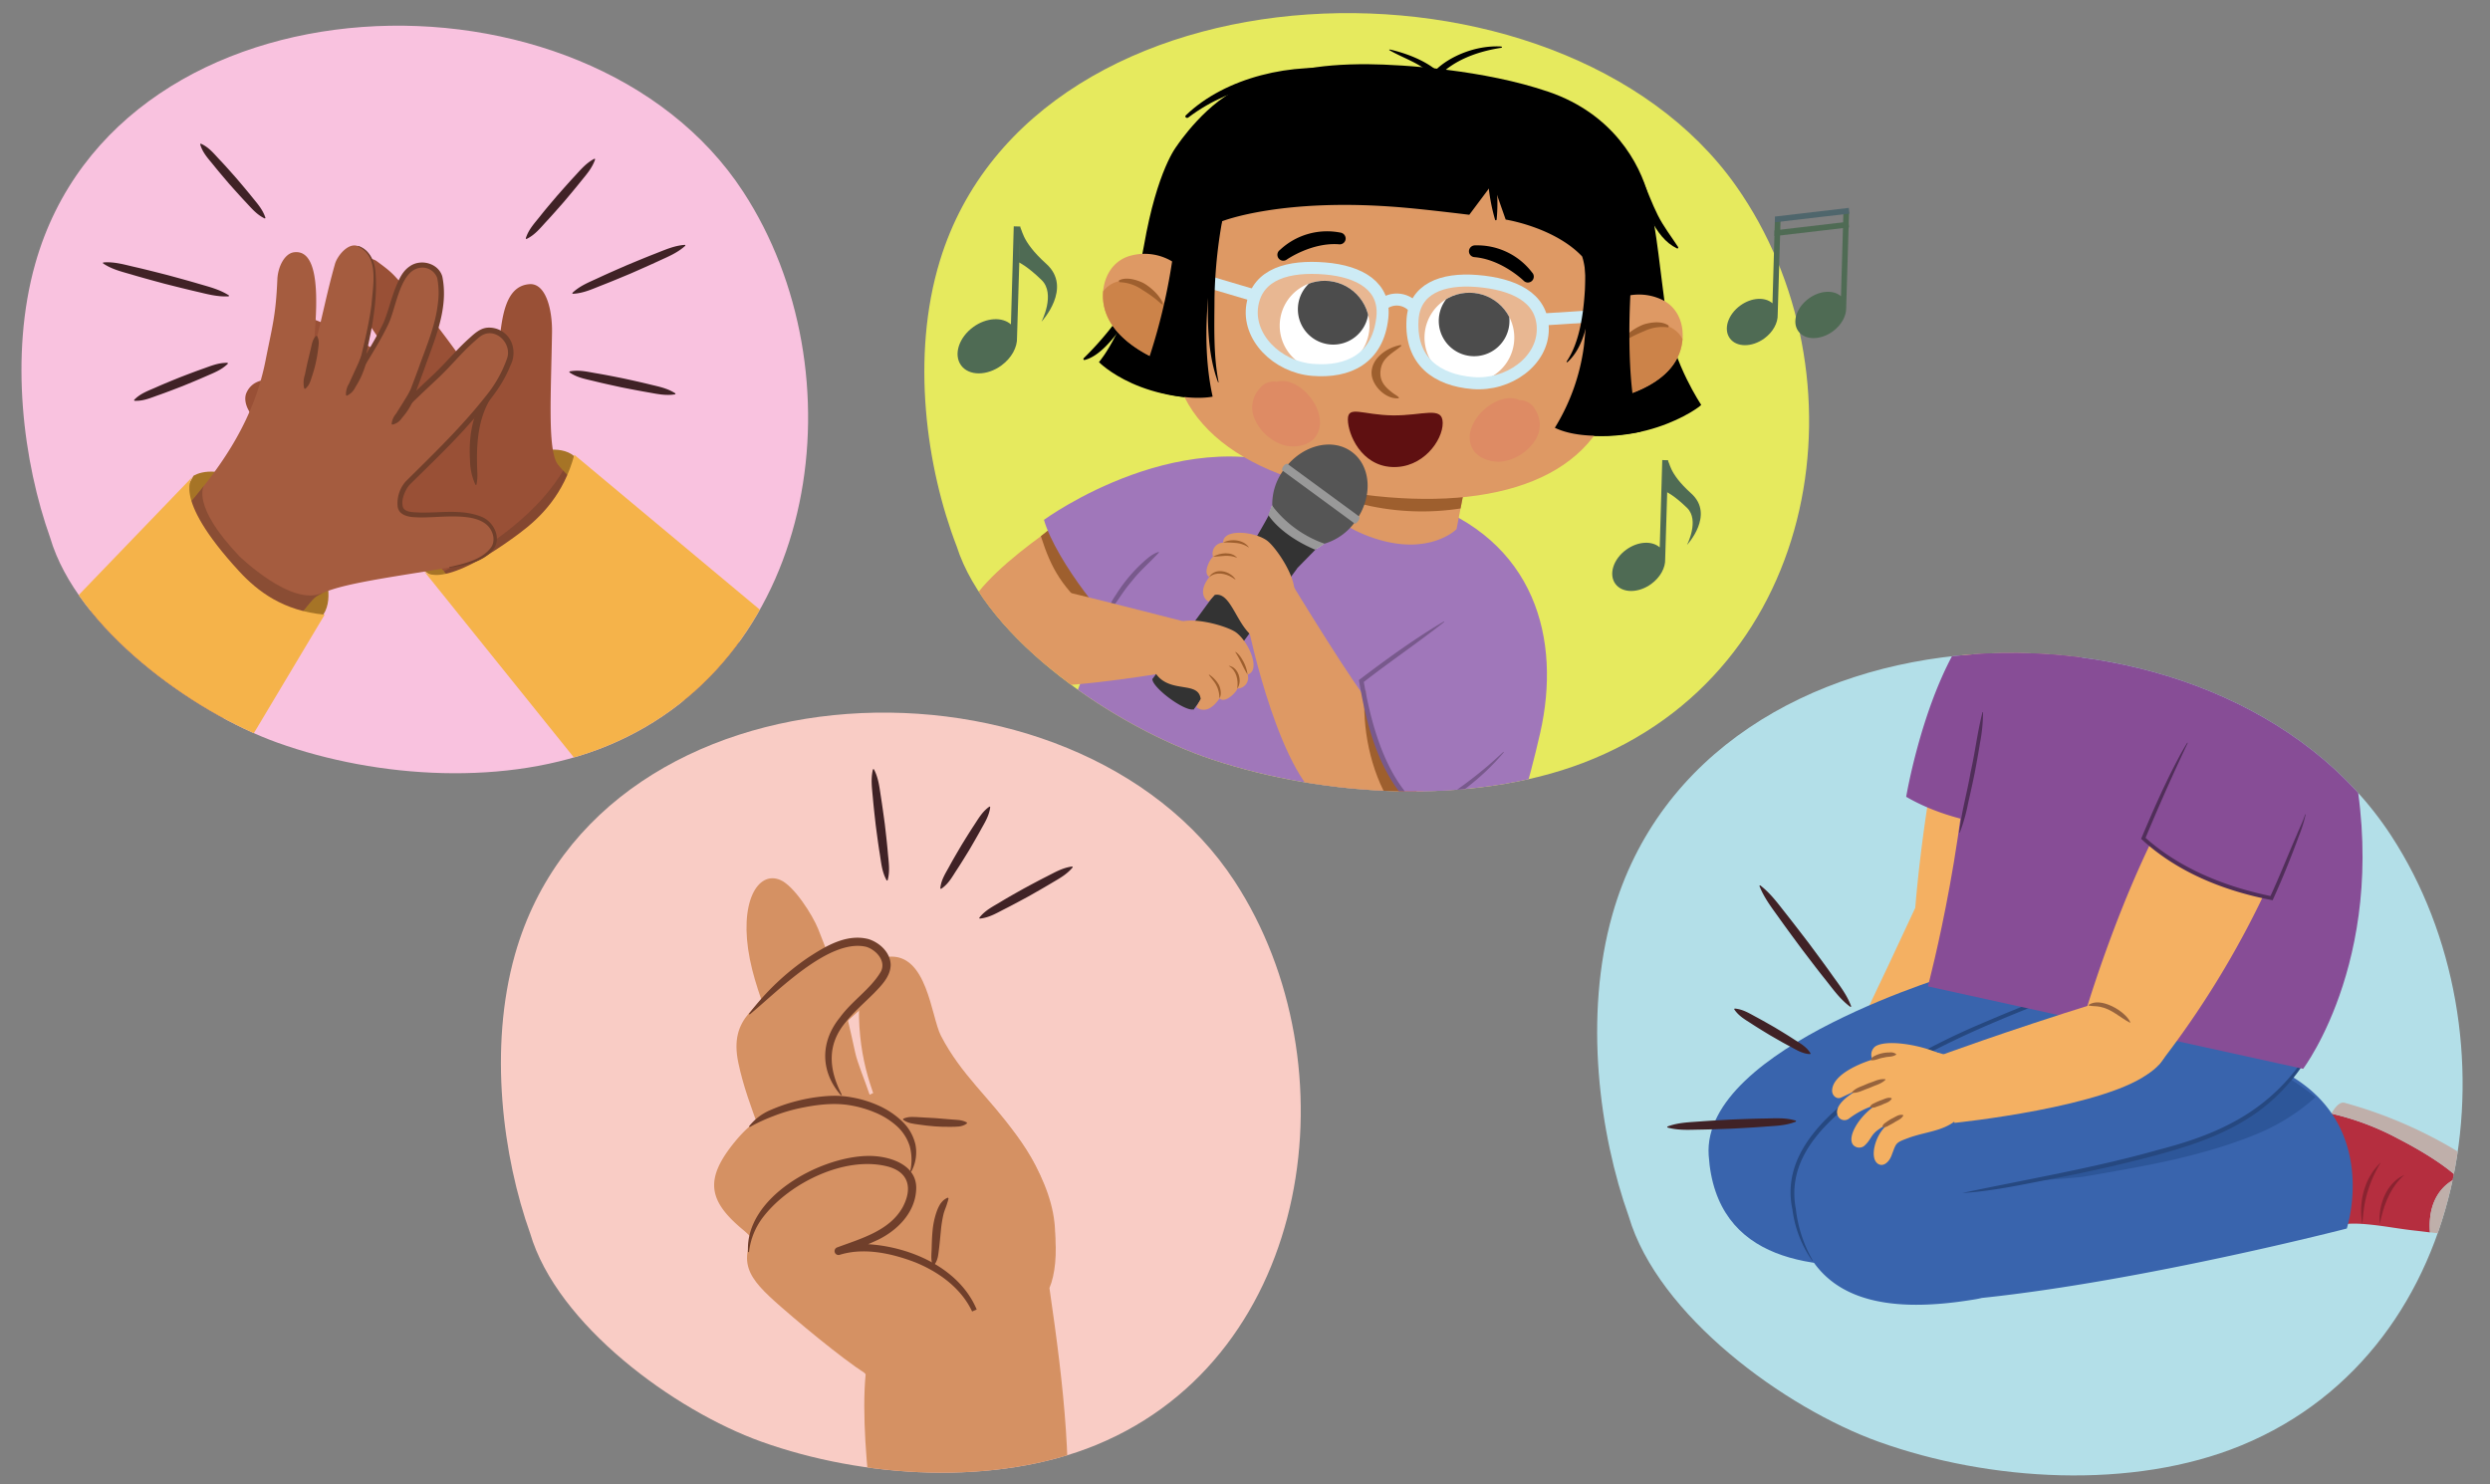 <svg xmlns="http://www.w3.org/2000/svg" xmlns:xlink="http://www.w3.org/1999/xlink" width="760" height="453" viewBox="0 0 760 453"><rect x="0" y="0" width="760" height="453" fill="#808080" stroke="none"/><defs><clipPath id="a"><path d="M497.135,371.3c8.9,30.259,47.7,58.52,76.341,68.791,33.626,12.059,77.366,14.8,110.693,1.06,71.847-29.622,85.04-125.735,45.667-186.089-52.3-80.166-209.517-75.4-237.7,24.1C483.344,310.178,488.144,346.125,497.135,371.3Z" fill="none"/></clipPath><clipPath id="b"><path d="M667.555,114.446c-2.775-15.147,30.248-32.919,34.881-7,4.379,24.494-19.511,40.956-37.225,28.063" fill="#f4b062"/></clipPath><clipPath id="c"><path d="M623.556,140.316c-8.565,3.095-19.613-.3-21.6-5.781-1.945-5.382,3.367-16.331,11.932-19.426s19.332,1.05,21.594,7.308C637.659,128.425,632.12,137.22,623.556,140.316Z" fill="none"/></clipPath><clipPath id="d"><path d="M564.143,146.088c8.116,2.934,18.586-.283,20.463-5.478,1.844-5.1-3.19-15.475-11.306-18.408s-18.32,1-20.464,6.925C550.779,134.82,556.027,143.155,564.143,146.088Z" fill="none"/></clipPath><clipPath id="e"><path d="M15.325,164.169c8.089,27.5,43.354,53.19,69.388,62.526,30.563,10.959,70.319,13.451,100.611.962,65.3-26.923,77.294-114.283,41.507-169.139C179.3-14.346,36.4-10.012,10.778,80.423,2.791,108.617,7.153,141.29,15.325,164.169Z" fill="none"/></clipPath><clipPath id="f"><path d="M78.479,128.055c8.407,4.141,14.343,5.673,23.222,9.05-7.08-1-14.21-2.691-22.027-2.391a7.317,7.317,0,0,0-5.977,4.44,5.074,5.074,0,0,0,3.415,6.489c10.183,2.7,13.625,2.046,23.212,4.836,31.284,9.106,44.8,38.978,65.529,60.665q1.012,1.059,2.05,2.094c4.915,4.9,12.791,13.435,12.791,13.435s51.69-23.888,51.97-23.8c0,0-59.7-56.7-62.611-61.423s-1.865-21.087-1.565-39.935c.117-7.37-2.022-15.11-6.852-14.78-12.465.854-6.723,27.141-12.842,27.713a7.61,7.61,0,0,1-6.366-2.671q-3.6-5.169-7.4-10.19c-3.519-4.655-7.12-9.228-11.067-13.513-4.215-4.575-3.907-4.644-8.946-8.34-1.984-1.455-5.885-1.1-7.862,1.065-2.272,2.484-2.016,6.484-.676,8.668,3.024,4.927,12,18.192,14,20.833-.892-.654-24.8-14.917-30.223-14-3.952.666-8.057,3.895-5.977,8.537,1.728,3.858,12.564,9.829,15.914,12.122,1.236.846,6.8,3.968,8.022,4.839A140.71,140.71,0,0,0,84.8,116.1c-3.958-.649-7.854,0-9.562,3.757C73.9,122.794,76.453,127.057,78.479,128.055Z" fill="#995036"/></clipPath><clipPath id="g"><path d="M102.241,80.571c-2.8,9.964-3.781,16.187-6.562,26.283.47-7.727,3.514-31.1-5.955-29.85-2.867.379-4.9,4.394-5.069,8.281-.482,11.087-1.491,14.037-3.609,24.774-6.911,35.035-36.712,55.141-57.475,81.35q-1.016,1.281-2,2.582C16.9,200.159,8.7,210.175,8.7,210.175s28.831,50.434,28.765,50.748c0,0,53.847-74.391,58.493-78.39s21.651-6.022,41.16-9.312c7.629-1.286,15.684-4.3,13.755-10.465-3.482-11.128-27.62-1.614-28.7-8.016a9.128,9.128,0,0,1,2.253-7.286q5.055-4.826,9.943-9.821c4.531-4.636,8.97-9.344,13.085-14.365,4.393-5.361,6.255-8.434,8.094-13.5a6.9,6.9,0,0,0-2.409-7.669,5.859,5.859,0,0,0-7.666.343c-4.851,4.16-6.391,6.336-10.9,10.885-2.588,2.614-7.307,6.813-9.877,9.445.6-1.074,5.773-15.181,7.477-20.16,1.745-5.1,3.1-11.443,2.252-17.144-.624-4.182-5.73-6.094-9.44-3.171s-5.368,12.667-7.408,16.913c-1.962,4.081-6.757,11.839-7.56,13.3,2.084-8.974,4.346-17.246,4.338-27.248,0-5.772-1.558-8.691-5.1-10.129C106.255,73.915,102.919,78.162,102.241,80.571Z" fill="#a55c3f"/></clipPath><clipPath id="h"><path d="M161.813,376.456c8.224,27.964,44.081,54.081,70.551,63.574,31.075,11.143,71.5,13.677,102.3.978,66.4-27.374,78.589-116.2,42.2-171.973-48.332-74.085-193.624-69.679-219.673,22.272C149.069,319.973,153.5,353.194,161.813,376.456Z" fill="none"/></clipPath><clipPath id="i"><path d="M292,166.757c9.1,28.634,48.761,55.377,78.042,65.1,34.374,11.41,79.088,14,113.157,1,73.446-28.03,86.933-118.981,46.683-176.092C476.414-19.095,315.7-14.583,286.882,79.569,277.9,108.922,282.8,142.938,292,166.757Z" fill="none"/></clipPath><clipPath id="j"><path d="M338.339,168.719a1.045,1.045,0,0,1,.422-.252,2.9,2.9,0,0,1,3.085-1.333c6.739,1.38,12.93,5,19.75,6.062a2.772,2.772,0,0,1,3.217,2.066,1.589,1.589,0,0,1,.622,1.739c-1.911,5.446-5.11,10.395-7.362,15.71a40.518,40.518,0,0,0-2.74,21.75,39.448,39.448,0,0,0,7.689,19.016c4.637,6.185,6.563,6.828,12.311,12.257.5.472-.149,1.316-.784,1.353a.29.29,0,0,1-.007.034c-.458,1.489-2.055,2.348-3.288,3.15a37.925,37.925,0,0,1-4.566,2.625c-2.312,1.085-8.2.979-7.981.7-5.22-1.608-15.382-9.255-22.848-18.025-10.354-12.163-12.222-27.056-8.857-42.51C328.778,184.891,332.285,174.769,338.339,168.719Z" fill="none"/></clipPath><clipPath id="k"><path d="M447.851,144.609l-3.288,16.908s-8.253,8.405-25.234,2.734-18.82-16.814-18.82-16.814l6.473-15.845Z" fill="none"/></clipPath><clipPath id="l"><path d="M344.764,78.13a16.374,16.374,0,0,1,13.567,2.02c-3.919,13.507-1.746,30.924-1.746,30.924s-16.991-5.411-19.6-17.532C335.67,87.469,338.075,80.125,344.764,78.13Z" fill="none"/></clipPath><clipPath id="m"><path d="M507.355,91.519A16.381,16.381,0,0,0,493.64,91.3c1.656,13.966-3.337,30.79-3.337,30.79s17.649-2.554,22.21-14.086C514.8,102.223,513.627,94.584,507.355,91.519Z" fill="none"/></clipPath><clipPath id="n"><path d="M417.916,100.878a13.7,13.7,0,1,1-12.144-15.093,13.7,13.7,0,0,1,12.144,15.093" fill="none"/></clipPath><clipPath id="o"><path d="M462.112,104.519a13.7,13.7,0,1,1-12.144-15.092,13.7,13.7,0,0,1,12.144,15.092" fill="none"/></clipPath></defs><path d="M15.325,164.169c8.089,27.5,43.354,53.19,69.388,62.526,30.563,10.959,70.319,13.451,100.611.962,65.3-26.923,77.294-114.283,41.507-169.139C179.3-14.346,36.4-10.012,10.778,80.423,2.791,108.617,7.153,141.29,15.325,164.169Z" fill="#f9c2df"/><path d="M292,166.757c9.1,28.634,48.761,55.377,78.042,65.1,34.374,11.41,79.088,14,113.157,1,73.446-28.03,86.933-118.981,46.683-176.092C476.414-19.095,315.7-14.583,286.882,79.569,277.9,108.922,282.8,142.938,292,166.757Z" fill="#e6ea5e"/><path d="M161.813,376.456c8.224,27.964,44.081,54.081,70.551,63.574,31.075,11.143,71.5,13.677,102.3.978,66.4-27.374,78.589-116.2,42.2-171.973-48.332-74.085-193.624-69.679-219.673,22.272C149.069,319.973,153.5,353.194,161.813,376.456Z" fill="#f9ccc5"/><path d="M497.135,371.3c8.9,30.259,47.7,58.52,76.341,68.791,33.626,12.059,77.366,14.8,110.693,1.06,71.847-29.622,85.04-125.735,45.667-186.089-52.3-80.166-209.517-75.4-237.7,24.1C483.344,310.178,488.144,346.125,497.135,371.3Z" fill="#b3dfe8"/><g clip-path="url(#a)"><path d="M611.745,273.674c-.462,16.949-28.612,55.28-28.612,55.28l-18.408-9.978s7.918-16.1,20.359-42.967" fill="#f4b062"/><path d="M635.08,205.444a18.384,18.384,0,0,0-35.51-7.8h0c-11.515,32.379-14.993,79.541-14.993,79.541L610,285.114s17.157-36.09,24.606-76.346l-.06-.019A18.384,18.384,0,0,0,635.08,205.444Z" fill="#f4b062"/><path d="M623.937,252.622c1.7-7.417,10.364-33.362,11.442-41.574l.09-.862a20.212,20.212,0,0,0,.238-2.792c.167-11.612-3.19-28.058-14.8-27.852-26.594.47-37.643,55.361-39.1,63.656C588.454,247.1,602.338,253.142,623.937,252.622Z" fill="#874d96"/><path d="M750.208,359.5s-4.417-4.831-18.357-12.008a80.991,80.991,0,0,0-20.273-7.588c-.289.5-.547.982-.761,1.4-1.812,3.514-.888,5.486-.659,9.392.053.891.078,1.788.078,2.686,0,.753-.015,1.12-.084,2.161a40.8,40.8,0,0,1-1.881,10.068c-.04.125-.062.257-.091.387-.464.186-.93.382-1.4.6-4.528,2.081-1.894,10.836,2.613,8.765,5-2.3,9.743-2.046,14.773-1.5,4.191.453,8.54,1.281,12.9,1.748,1.513.162,3.058.366,4.618.549C740.643,362.512,750.208,359.5,750.208,359.5Z" fill="#b52e3f"/><path d="M764.248,363.666a7.979,7.979,0,0,0-1.9-3.561c-2.334-2.643-5.555-4.383-8.311-6.181a135.925,135.925,0,0,0-38.412-17.312c-1.556-.427-3.016,1.509-4.051,3.288a80.991,80.991,0,0,1,20.273,7.588c13.94,7.177,18.357,12.008,18.357,12.008s-9.565,3.016-8.518,16.653c4.793.561,9.718.917,14.248-.805C760.372,373.659,765.4,368.868,764.248,363.666Z" fill="#bfafaa"/><path d="M598.436,296.619s-79.063,22.825-76.911,55.974,33.029,35.3,57.928,33.149-3.8-27.43-3.8-27.43l98.609-51.1Z" fill="#3964ad"/><path d="M699.606,328.642h0a48.161,48.161,0,0,0,7.271-11.5L626.848,306.08s-81.936,23.844-79.706,58.472,30.209,36.289,55.758,32.031c.724-.12,1.391-.266,2.028-.424l0,.006c49.414-5.188,111.359-21.18,111.359-21.18S726.2,344.824,699.606,328.642Z" fill="#3964ad"/><path d="M676.187,345.941c-13.709,5.739-38.3,11.1-56.063,14.512,7.626-.511,14.428-1.037,16.5-1.4,16.306-2.874,35.292-5.849,52.638-13.11a60.892,60.892,0,0,0,17.467-11.063,79.233,79.233,0,0,0-7.714-5.54A60.341,60.341,0,0,1,676.187,345.941Z" fill="#2d5699"/><path d="M634.486,301.732c-25.824,10.04-52.619,20.12-73.785,38.5-8.48,7.694-14.84,16.869-12.571,28.78a40.528,40.528,0,0,0,5.144,15.7l-.144.1a34.932,34.932,0,0,1-6.047-15.649c-3.866-18.08,12.822-31.232,26.111-40.185a217.061,217.061,0,0,1,29.722-15.765c10.191-4.334,21.032-9.124,31.57-11.481Z" fill="#264880"/><path d="M598.926,364.143c19.96-4.261,40.126-7.611,59.773-13.167,18.246-4.679,33.093-11.49,44.157-27.352a52.393,52.393,0,0,0,3.941-6.514l.161.063a46.018,46.018,0,0,1-8.039,13.088c-10.54,12.513-24.515,17.9-39.841,22.079-9.876,2.709-19.866,4.91-29.883,6.944-9.932,1.835-20.465,4.3-30.269,4.859Z" fill="#264880"/><path d="M660,168.159s45.441,3.525,57.862,62.8-14.9,95.278-14.9,95.278l-114.53-25.164s13.482-50.222,13.128-95.906C601.312,173.22,646.426,164.205,660,168.159Z" fill="#874d96"/><path d="M659.71,166.5l-2.539-7.141L621.619,177.8l4.34,10.056C643.585,184.107,653.981,174.376,659.71,166.5Z" fill="#cc7f48"/><path d="M625.959,187.853l1.812,4.2s15.786,4.454,35.956-14.254l-4.017-11.3C653.981,174.376,643.585,184.107,625.959,187.853Z" fill="#eba45e"/><path d="M691.042,141.445c-1.3-1.463-5.557-2.818-6.446-3.614a1.433,1.433,0,0,1-.481-.649,2.939,2.939,0,0,1,.057-.958,2.173,2.173,0,0,0-1.465-2c-3.632-1.464-8.656.168-11.638,2.308-3.456,2.479-5.481,6.009-7.545,9.605-.487.849-.682,2.066.061,2.7a3.381,3.381,0,0,0,.975.484c1.811.73,3.157,2.28,4.83,3.287,3.659,2.2,7.85,1.032,11.569-.359,1.072-.4,6.961-2.58,4.147-4.3l-2.163-1.321a21.95,21.95,0,0,0,7.812-3.386C691.61,142.645,691.567,142.036,691.042,141.445Z" fill="#1f1c3c"/><path d="M684.635,49.454c-7.9-5.9-17.672-7.82-27.241-9.02-9.618-1.206-19.841-1.6-28.71-5.922A33.6,33.6,0,0,1,614.95,22.047c-3.6-5.826-4.137-11.792-4.653-18.428,0-.032-.012-.058-.015-.088a1.738,1.738,0,0,0-.313-1.244A7.112,7.112,0,0,0,600.84.432c-3.427,1.725-4.818,5.741-5.335,9.289a44.311,44.311,0,0,0,.341,14.515A30.45,30.45,0,0,1,583.1,11.2c-1.754-3.495-5.124,1.283-5.916,2.856-3.46,6.877-1.436,14.84,1.384,21.562-.3-.169-.594-.349-.9-.511a45.435,45.435,0,0,0-4.47-2.038,16.275,16.275,0,0,0-4.948-1.36,4.924,4.924,0,0,0-3.45.978c-1.628,1.359-1.767,3.824-1.332,5.9a19.824,19.824,0,0,0,3.414,7.33c.7.987,5.137,4.738,5.2,5.664a2.309,2.309,0,0,0,.271.92L584.451,75.4a2.231,2.231,0,0,0,2.5,1.019,223.1,223.1,0,0,1,53.253-11.839,220.573,220.573,0,0,1,26.91-.925c1.706.047,3.9-.037,5.1,1.41,1.271,1.539,1.509,4.362,1.739,6.261a32.7,32.7,0,0,1,.134,6.241c-.139,1.942-.534,3.873-.49,5.826a8.789,8.789,0,0,0,1.814,5.529c1.38,1.658,3.308,2.263,5.215,3.086,4.815,2.075,4.347,7.513,3.742,11.9a2.337,2.337,0,0,0,1.191,2.543,2.158,2.158,0,0,0,3.345-.488C698.828,89.164,702.172,62.547,684.635,49.454Z" fill="#1f1c3c"/><rect x="660.001" y="63.583" width="24.602" height="46.026" fill="#1f1c3c"/><path d="M585.648,43.226c-13.783,2.028-28.277,4.286-39.833,12.682-10.578,7.685-17.112,20.147-16.487,33.338a39.317,39.317,0,0,0,3.906,15.253,24.9,24.9,0,0,0-2.35,14.626,20.765,20.765,0,0,0,7.72,13.42c4.494,3.518,10.03,5.267,15.424,6.886a2.122,2.122,0,0,0,1.1.047,1.826,1.826,0,0,0,2.024-2.109c-.733-6.338.187-12.589,1.679-18.751,1.46-6.028,3.244-11.991,5.135-17.9A314.654,314.654,0,0,1,577.2,66.4q4.332-9.523,9.281-18.746c.019-.035.026-.069.043-.1l.3-.045C589.639,47.088,588.444,42.815,585.648,43.226Z" fill="#1f1c3c"/><path d="M667.555,114.446c-2.775-15.147,30.248-32.919,34.881-7,4.379,24.494-19.511,40.956-37.225,28.063" fill="#f4b062"/><g clip-path="url(#b)"><path d="M695.53,112.7c-5.335-5.878-15.773-1.049-19.684,3.263-4.99,5.5-5.289,16.934-6.667,24.933a3.272,3.272,0,0,0,2.938,3.808,5.373,5.373,0,0,0,2.813,1.6c7.171,1.507,15.1-2.84,19.643-9.263C698.651,131.283,701.036,118.769,695.53,112.7Z" fill="#d6935c"/></g><path d="M671.46,125.738c-.477-6.287,11.658-20.483,18.406-18.269a.188.188,0,0,1,.052.331c-1.017.707-1.916,1.174-2.811,1.74-4.688,2.542-8.228,6.742-11.321,11.031-1.273,1.774-2.107,3.708-4.008,5.3a.194.194,0,0,1-.318-.129Z" fill="#733522"/><path d="M655.258,58.456c14.707,29.317,25.392,57.4,14.369,89.647-6.889,20.153-29.189,32.477-49.681,36.45-16.1,3.122-38.226-.832-53.621-18.54-22-25.3-24.665-59.454-12.486-92.445,8.578-23.238,35.275-27.825,50.995-29.948S647.94,43.87,655.258,58.456Z" fill="#f4b062"/><path d="M599.315,141.322c-2.986,1.216-8.5.493-8.96,4.293-.057,2.412,2.553,4.768,4.708,5.946.811.5,1.643.97,2.54,1.564a.139.139,0,0,1-.05.253c-4.146.6-9.277-3.528-9.322-7.83.244-4.908,7.461-6.128,11.1-4.484a.141.141,0,0,1-.013.258Z" fill="#733522"/><path d="M554.47,117.588a13.339,13.339,0,0,1,6.269-5.325,13.86,13.86,0,0,1,8.193-.8,1.872,1.872,0,0,1,.132,3.622l-.055.016a51.6,51.6,0,0,0-6.21,2.015c-.943.408-1.859.881-2.8,1.4s-1.9,1.106-2.972,1.662l-.075.039a1.879,1.879,0,0,1-2.478-2.632Z" fill="#1f1c3c"/><path d="M611.19,104.918a13.434,13.434,0,0,1,5.674-1.782,22.948,22.948,0,0,1,5.635.13,25.336,25.336,0,0,1,5.395,1.392,19.225,19.225,0,0,1,4.91,2.669,1.84,1.84,0,0,1-1.714,3.2l-.05-.018a51.416,51.416,0,0,0-9.251-2.307,26.19,26.19,0,0,0-9.042,0l-.21.046a1.824,1.824,0,0,1-1.347-3.335Z" fill="#1f1c3c"/><path d="M601.945,159.376c2.293-.385,4.377-.121,6.513-.306a17.414,17.414,0,0,0,14.259-8.368,11.007,11.007,0,0,1,1.127-1.3.136.136,0,0,1,.228.107c-.825,7.247-8.791,11.5-15.519,11.465-2.275.013-4.644-.012-6.671-1.349a.138.138,0,0,1,.063-.251Z" fill="#733522"/><path d="M647.669,134.967a11.174,11.174,0,0,0-5.526.227c-5.115,1.565-18.421,9.742-10.238,15.682,5.242,3.8,15.7,1.354,20.062-2.731C658.216,142.291,653.778,136.236,647.669,134.967Z" fill="#f4a75f"/><path d="M580.373,153.161a14.833,14.833,0,0,0-9.974-3.2c-3.312.109-7.776,1.012-9.3,4.355a5.46,5.46,0,0,0,.871,5.647,7.018,7.018,0,0,0,3.969,2.377c.106.028.213.054.32.08l.08.017c.133.03.265.064.4.089a23.507,23.507,0,0,0,11.437-.662c1.772-.586,3.437-1.6,4.016-3.486A5.128,5.128,0,0,0,580.373,153.161Z" fill="#f4a75f"/><g clip-path="url(#c)"><path d="M623.556,140.316c-8.565,3.095-19.613-.3-21.6-5.781-1.945-5.382,3.367-16.331,11.932-19.426s19.332,1.05,21.594,7.308C637.659,128.425,632.12,137.22,623.556,140.316Z" fill="#fff"/><circle cx="618.76" cy="136.141" r="13.352" fill="#273766"/></g><path d="M564.143,146.088c8.116,2.934,18.586-.283,20.463-5.478,1.844-5.1-3.19-15.475-11.306-18.408s-18.32,1-20.464,6.925C550.779,134.82,556.027,143.155,564.143,146.088Z" fill="#fff"/><g clip-path="url(#d)"><circle cx="567.544" cy="140.382" r="12.653" fill="#273766"/></g><path d="M673,96.013a173.83,173.83,0,0,0-5.487-22.265c4.951-2.216,9.413-6.723,8.8-12.522a20.971,20.971,0,0,0-11.1-15.618c-5.21-2.484-15.946-4.874-23.637-5.589-7.84-.729-19.662-2.521-27.535-2.692-7.971-.172-15.241,1.181-23.187,1.86-7.312.626-18.464,7-25.464,9.32C553.343,52.492,550.165,63.429,545.458,75a85.815,85.815,0,0,0-4.213,49.077c.57,2.793,1.836,7.241,1.266,4.451-.011-.058,2.071,1.552,5.986-5.837,6.459-12.617,20.041-18.807,33.318-21.724,15.4-3.385,31.906-2.987,46.724-8.828,5.631-2.22,10.952-5.815,13.863-11.071,4.115,9.3,1.8,20.869-.48,30.5a2.144,2.144,0,0,0,.151,1.478,2.4,2.4,0,0,0,1.538,1.611,12.377,12.377,0,0,0,10.2-.627c-.527,2.439-1.132,4.861-1.888,7.239-.943,2.962-2.619,6.043-2.02,9.237a5.954,5.954,0,0,0,5.767,5.052c3.106-.027,5.562-2.56,7.52-4.7a41.2,41.2,0,0,0,10.37-33.722A2.091,2.091,0,0,0,673,96.013Z" fill="#1f1c3c"/><circle cx="648.759" cy="315.852" r="13.698" fill="#f4b062"/><path d="M656.746,326.884c-12.883,11.024-60.195,15.848-60.195,15.848l-4.943-20.347s20.24-7.507,48.516-16.3" fill="#f4b062"/><path d="M698.363,255.773A18.385,18.385,0,0,0,665.1,241.1h0c-17.688,29.463-29.553,71.15-29.553,71.15l23.35,12.8a281.343,281.343,0,0,0,38.345-66.119l-.055-.03A18.467,18.467,0,0,0,698.363,255.773Z" fill="#f4b062"/><path d="M693.317,274.146c3.252-6.879,10.128-24.678,10.338-25.573a21.062,21.062,0,0,0-38.707-15.415,221.258,221.258,0,0,0-10.754,22.731C659.849,261.132,672.111,270.013,693.317,274.146Z" fill="#874d96"/><path d="M667.739,226.771q-6.86,14.51-13.023,29.333l-.138-.629c10.771,9.717,24.769,15.229,38.848,18.112l-.623.316c2.91-6.222,5.419-12.674,8.173-18.981.738-1.861,2.076-4.449,2.6-6.367l.152.036a41.737,41.737,0,0,1-2.069,6.6c-2.382,6.491-4.962,12.9-7.83,19.194l-.188.4-.436-.088c-14.476-2.811-28.771-8.5-39.688-18.669,3.167-7.539,6.436-15.032,10.169-22.308,1.225-2.386,2.5-4.749,3.913-7.033l.137.076Z" fill="#502e59"/><path d="M577.8,49.759c-15.471-2.9-33.321-2.557-45.763,8.337l-.25-.222c8.739-12.2,26.711-13.318,40.393-11.562a57.237,57.237,0,0,1,6.176,1.164l-.556,2.283Z" fill="#1f1c3c"/><path d="M559.271,84.136c-12.6,5.585-25.323,13.894-31.135,26.892a47.827,47.827,0,0,0-2.04,5.715l-.332-.044c.377-15,14.615-26.023,26.92-32.257a57.328,57.328,0,0,1,5.764-2.508l.823,2.2Z" fill="#1f1c3c"/><path d="M622.108,97.08c11.418-8.147,26.732-19.724,22.034-35.617l2.233-.735c4.516,12.322-4.249,24.069-13.789,31a40.288,40.288,0,0,1-10.329,5.648l-.149-.3Z" fill="#1f1c3c"/><path d="M733.87,358.636c-3.849,3.272-5.849,8.022-7.021,12.815-.166.7-.3,1.408-.51,2.118-.054-.728-.07-1.463-.061-2.2.256-5.042,2.723-10.647,7.592-12.734Z" fill="#8a2330"/><path d="M726.676,354.821a36.667,36.667,0,0,0-5.41,16.248c-.1.826-.125,1.657-.243,2.5-1.229-6.586.64-14.13,5.653-18.748Z" fill="#8a2330"/><path d="M572.462,319.338c4.558-2.721,20.018.82,23.539,4.861,3.136,3.6-10.138,5.832-14.409,4.384-1.97-.668-3.189-1.9-5.147-2.522-.083-.013-.194-.036-.336-.058a20.149,20.149,0,0,1-1.986-.455,4.279,4.279,0,0,1-2.756-2.517A3.161,3.161,0,0,1,572.462,319.338Z" fill="#f4b062"/><path d="M599.828,328.7c1.411,3.833.992,8.81-.759,11.1-4.25,5.553-10.481,5.278-16.657,7.569-4.043,1.5-3.577,1.467-5.116,5.42-.727,1.864-2.3,3.255-3.75,2.622-3.277-1.409-1.216-9.187,2.407-11.952-1.895.764-.824.094-2.523,1.263-2.543,1.73-2.222,3.1-4.493,5.094a2.514,2.514,0,0,1-3.268-.3c-2.121-2.4,1.841-9.04,7.128-12.342a26.05,26.05,0,0,0-8.419,4.236,2.239,2.239,0,0,1-3.593-1.29c-.686-2.711,2.993-5.694,6.432-7.476-2.1.832-3.279,1.471-5.334,2.386-1.391.616-2.748-.757-2.684-2.213.2-5.243,9.971-8.915,14-9.848C589.421,319.223,596.509,320.35,599.828,328.7Z" fill="#f4b062"/><path d="M574.552,343.886c.2-.816.766-1.06,1.252-1.425s1.013-.673,1.534-.988c1.119-.484,2.183-1.446,3.516-1.14l.072.157c-.616,1.2-1.889,1.486-2.884,2.213-.524.285-1.041.582-1.58.846a2.53,2.53,0,0,1-1.817.482l-.093-.145Z" fill="#96633d"/><path d="M570.8,337.811c.314-.752.9-.889,1.422-1.165s1.071-.494,1.613-.727c1.127-.311,2.268-1.134,3.5-.736l.058.163c-.661,1.156-1.98,1.324-3.03,1.89-.546.2-1.089.416-1.649.585a2.393,2.393,0,0,1-1.841.148l-.068-.158Z" fill="#96633d"/><path d="M565.253,333.389c1.172-1.448,3.239-1.855,4.837-2.648,1.784-.54,3.393-1.583,5.357-1.336l.055.164c-1.388,1.386-3.216,1.666-4.891,2.49-1.719.518-3.429,1.662-5.29,1.489l-.068-.159Z" fill="#96633d"/><path d="M571.061,323.491c.243-.89.979-1.127,1.6-1.425a10.056,10.056,0,0,1,4.054-.828,2.774,2.774,0,0,1,2.033.5l0,.173c-1.224.814-2.511.507-3.81.912-1.327.132-2.444.9-3.762.8l-.107-.135Z" fill="#96633d"/><path d="M637.478,306.764c3.46-2.655,11.207,1.79,12.754,5.273l-.127.117c-3.126-1.627-5.571-4.175-9.156-4.86-1.119-.229-2.139-.118-3.42-.365l-.051-.165Z" fill="#96633d"/><path d="M564.728,307.3c-3.218-2.384-5.382-5.56-7.786-8.555s-4.707-6.067-7.036-9.119c-2.283-3.087-4.572-6.169-6.8-9.3s-4.6-6.144-6.067-9.847a.177.177,0,0,1,.271-.2c3.151,2.433,5.395,5.55,7.776,8.562s4.714,6.062,7.045,9.112c2.286,3.084,4.583,6.161,6.808,9.291,2.21,3.141,4.661,6.1,6.058,9.854a.178.178,0,0,1-.271.2Z" fill="#402226"/><path d="M552.414,321.744c-2.5-.151-4.331-1.439-6.312-2.471s-3.9-2.167-5.835-3.278c-1.906-1.159-3.815-2.313-5.684-3.534s-3.835-2.279-5.218-4.322a.19.19,0,0,1,.172-.293c2.458.224,4.338,1.427,6.306,2.481s3.905,2.16,5.84,3.269c1.908,1.156,3.821,2.3,5.69,3.524s3.872,2.215,5.213,4.332a.192.192,0,0,1-.172.292Z" fill="#402226"/><path d="M548.077,342.375c-3.2,1.29-6.466,1.26-9.716,1.529-3.251.251-6.506.414-9.76.59-3.257.12-6.513.247-9.773.295s-6.511.286-9.815-.62a.18.18,0,0,1-.016-.339c3.207-1.2,6.466-1.274,9.717-1.516s6.5-.424,9.759-.6c3.257-.123,6.513-.258,9.773-.306,3.261-.03,6.508-.359,9.816.631a.181.181,0,0,1,.015.339Z" fill="#402226"/><path d="M598,254.162c.637-6.249,2.42-12.248,3.461-18.426,1.393-6.11,2.071-12.3,3.652-18.378l.155.019a50.45,50.45,0,0,1-.918,9.358c-.5,3.091-1.057,6.173-1.637,9.25-.632,3.066-1.306,6.122-2,9.174a54.243,54.243,0,0,1-2.563,9.04l-.151-.037Z" fill="#502e59"/></g><g clip-path="url(#e)"><path d="M129.144,173.988s-2.9-6.412,5.592-16.017,27.8-19.743,27.8-19.743,8.247-2.771,12.654.956l2.888,15.938-33.39,30.033Z" fill="#a67426"/><path d="M78.479,128.055c8.407,4.141,14.343,5.673,23.222,9.05-7.08-1-14.21-2.691-22.027-2.391a7.317,7.317,0,0,0-5.977,4.44,5.074,5.074,0,0,0,3.415,6.489c10.183,2.7,13.625,2.046,23.212,4.836,31.284,9.106,44.8,38.978,65.529,60.665q1.012,1.059,2.05,2.094c4.915,4.9,12.791,13.435,12.791,13.435s51.69-23.888,51.97-23.8c0,0-59.7-56.7-62.611-61.423s-1.865-21.087-1.565-39.935c.117-7.37-2.022-15.11-6.852-14.78-12.465.854-6.723,27.141-12.842,27.713a7.61,7.61,0,0,1-6.366-2.671q-3.6-5.169-7.4-10.19c-3.519-4.655-7.12-9.228-11.067-13.513-4.215-4.575-3.907-4.644-8.946-8.34-1.984-1.455-5.885-1.1-7.862,1.065-2.272,2.484-2.016,6.484-.676,8.668,3.024,4.927,12,18.192,14,20.833-.892-.654-24.8-14.917-30.223-14-3.952.666-8.057,3.895-5.977,8.537,1.728,3.858,12.564,9.829,15.914,12.122,1.236.846,6.8,3.968,8.022,4.839A140.71,140.71,0,0,0,84.8,116.1c-3.958-.649-7.854,0-9.562,3.757C73.9,122.794,76.453,127.057,78.479,128.055Z" fill="#995036"/><g clip-path="url(#f)"><path d="M176.434,132.109c-6.147,29.969-53.533,48.154-53.533,48.154l8.965,13.576,68.462-49.623S188.31,131,176.434,132.109Z" fill="#703f2b" opacity="0.5"/></g><path d="M99.623,136.556c1.407-.5,2.419.042,3.52.349q1.641.492,3.241,1.092c1.066.4,2.112.856,3.151,1.328a5.422,5.422,0,0,1,2.879,2.052l-.1.269a5.416,5.416,0,0,1-3.517-.359c-1.093-.331-2.178-.68-3.244-1.082s-2.117-.843-3.155-1.319c-1.03-.5-2.15-.755-2.875-2.061l.1-.269Z" fill="#703f2b"/><path d="M109.486,122.339a2.761,2.761,0,0,1,2.512.223,23.537,23.537,0,0,1,2.161.934c.7.348,1.379.746,2.048,1.16s1.4.7,1.705,1.854l-.127.257a2.9,2.9,0,0,1-2.508-.231c-.735-.281-1.463-.578-2.165-.925s-1.385-.734-2.053-1.152c-.657-.438-1.427-.649-1.7-1.862l.127-.258Z" fill="#703f2b"/><path d="M120.233,109.935c1.195-.184,1.61.433,2.2.868a20.338,20.338,0,0,1,1.646,1.436,21.488,21.488,0,0,1,1.47,1.617,2.588,2.588,0,0,1,.929,2.171l-.2.206a2.586,2.586,0,0,1-2.193-.876,21.669,21.669,0,0,1-1.653-1.428,20.3,20.3,0,0,1-1.476-1.61c-.45-.58-1.076-.979-.922-2.178l.2-.206Z" fill="#703f2b"/><path d="M129.144,173.988s4.138,7.574,29.371-11.19c6.7-4.985,13.565-12.016,16.785-23.981l64.95,54.229-54.684,51.091Z" fill="#f5b34a"/><path d="M137.007,114.774c-1.969,2.942-4.431,5.242-6.607,7.87a88.035,88.035,0,0,0-6.063,8.164,63.612,63.612,0,0,0-6.908,13.509c-.715,1.584-1.2,3.195-2.073,4.732l-.281-.058c.108-9.781,7.384-20.655,13.732-27.741,2.37-2.542,4.742-5.176,8.019-6.7l.181.222Z" fill="#703f2b"/><path d="M150.5,119.785l-1.572,3.291c-3.366,6.462-3.538,13.994-3.238,21.14a14.819,14.819,0,0,1-.268,3.761l-.284.046a18.463,18.463,0,0,1-1.674-7.38c-.39-6.322.339-13.08,3.87-18.521a6.937,6.937,0,0,1,2.985-2.559l.181.222Z" fill="#703f2b"/><path d="M59.048,145.23s6.4-4.312,17,2.884,22.636,25.8,22.636,25.8,3.524,8.246.023,13.65l-16.246,6.124L48.745,163.906Z" fill="#a67426"/><path d="M102.241,80.571c-2.8,9.964-3.781,16.187-6.562,26.283.47-7.727,3.514-31.1-5.955-29.85-2.867.379-4.9,4.394-5.069,8.281-.482,11.087-1.491,14.037-3.609,24.774-6.911,35.035-36.712,55.141-57.475,81.35q-1.016,1.281-2,2.582C16.9,200.159,8.7,210.175,8.7,210.175s28.831,50.434,28.765,50.748c0,0,53.847-74.391,58.493-78.39s21.651-6.022,41.16-9.312c7.629-1.286,15.684-4.3,13.755-10.465-3.482-11.128-27.62-1.614-28.7-8.016a9.128,9.128,0,0,1,2.253-7.286q5.055-4.826,9.943-9.821c4.531-4.636,8.97-9.344,13.085-14.365,4.393-5.361,6.255-8.434,8.094-13.5a6.9,6.9,0,0,0-2.409-7.669,5.859,5.859,0,0,0-7.666.343c-4.851,4.16-6.391,6.336-10.9,10.885-2.588,2.614-7.307,6.813-9.877,9.445.6-1.074,5.773-15.181,7.477-20.16,1.745-5.1,3.1-11.443,2.252-17.144-.624-4.182-5.73-6.094-9.44-3.171s-5.368,12.667-7.408,16.913c-1.962,4.081-6.757,11.839-7.56,13.3,2.084-8.974,4.346-17.246,4.338-27.248,0-5.772-1.558-8.691-5.1-10.129C106.255,73.915,102.919,78.162,102.241,80.571Z" fill="#a55c3f"/><g clip-path="url(#g)"><path d="M62.216,148.337s-3.882,6.007,10.828,21.418c0,0,16,15.643,25.354,11.219l-7.755,12.349L55.056,178.978l-3.8-22.706Z" fill="#703f2b" opacity="0.5"/></g><path d="M96.769,102.55c.827,1.5.454,2.881.3,4.265a41.839,41.839,0,0,1-1.864,8.136c-.437,1.318-.749,2.686-2.06,3.733l-.29-.091a7.717,7.717,0,0,1,.209-4.212c.275-1.339.544-2.677.848-4l.958-3.97c.358-1.323.4-2.669,1.6-3.895l.3.038Z" fill="#703f2b"/><path d="M111.561,107.705c.8,1.386.267,2.613-.037,3.791a25.225,25.225,0,0,1-3.042,6.639,5.273,5.273,0,0,1-2.623,2.653l-.257-.161a6.02,6.02,0,0,1,.93-3.541c.833-1.869,2.065-4.506,2.886-6.341.484-1.066.641-2.126,1.843-3.089l.3.049Z" fill="#703f2b"/><path d="M126.784,118.252c.55,1.409-.049,2.45-.476,3.512a20.657,20.657,0,0,1-3.646,5.837,4.52,4.52,0,0,1-2.915,2.007l-.218-.212a5.651,5.651,0,0,1,1.365-3.129c1.01-1.621,2.45-3.883,3.413-5.5.594-.921.839-1.947,2.192-2.617l.285.1Z" fill="#703f2b"/><path d="M137.1,173.113c4.509-1.057,10.029-2.194,12.839-6.107,1.275-1.922.658-4.573-.817-6.259-1.5-1.712-3.87-2.481-6.224-2.825-4.8-.674-9.722.038-14.749.018-1.942-.095-4.186-.016-5.83-1.429a3.178,3.178,0,0,1-.965-2.121,10.086,10.086,0,0,1,2.488-7.452c8.441-8.362,17.048-16.636,24.4-25.987a37.761,37.761,0,0,0,6.453-11.357c1.853-4.762-3.707-10.189-8.163-6.86-.585.412-1.592,1.367-2.177,1.873-3.675,3.316-6.765,7.132-10.409,10.6-4.1,3.847-8.454,7.9-12.345,11.926.411-.891,2.524-5.07,2.809-5.908.879-2.215,2.444-6.388,3.284-8.664,2.318-6.585,5.24-13.121,5.98-20.107a23.727,23.727,0,0,0-.223-7.586,4.788,4.788,0,0,0-5.417-3.1c-6,1.023-7.149,12.341-9.5,17.173-2.285,4.846-5.217,9.343-7.895,13.911l-2.418,4.09c1.861-7.933,4.124-15.97,5.176-24,.389-5.814,2.467-14.788-4.183-17.7l.082-.2c3.407,1.065,5.093,4.648,5.325,8,.78,10.04-1.684,19.943-3.913,29.643l-1.31-.5c2.6-4.633,5.493-9.074,7.73-13.84,1.324-3.214,2.14-6.727,3.4-10.02,1-2.508,2.1-5.4,4.491-7.006,3.324-2.423,8.763-1.045,9.983,3.066,2.039,9.972-2.5,19.579-5.69,28.781-.609,1.656-2.171,5.887-2.787,7.478-.32.819-.655,1.733-1.059,2.569l-1.394-1.044c2.829-2.862,5.79-5.5,8.627-8.243,3.532-3.392,6.751-7.292,10.462-10.62,1.559-1.4,3.229-3.027,5.46-3.274a7.386,7.386,0,0,1,7.763,5.228,8.5,8.5,0,0,1-.619,6.35c-2.951,7.544-8.723,13.509-14.013,19.461-5.374,5.885-11.136,11.363-16.79,16.96-1.141,1.325-2.468,4.105-2.087,6.2.16,2.326,3.5,2.073,5.3,2.217,6.03.154,12.713-1.115,18.648,1.229,3.72,1.374,6.314,6.293,3.9,9.839-3.133,4.152-8.792,5-13.584,5.827l-.037-.217Z" fill="#703f2b"/><path d="M59.048,145.23s-7.5,5.854,13.918,29.112c5.689,6.179,13.507,12.135,26.135,13.271l-41.661,69.7L-.038,206.617Z" fill="#f5b34a"/><path d="M173.93,113.357c2.911-.56,5.554.172,8.257.612,2.7.457,5.382,1,8.067,1.531,2.673.586,5.348,1.165,8.006,1.821s5.356,1.126,7.82,2.717a.183.183,0,0,1-.069.332c-2.894.478-5.557-.157-8.255-.623s-5.384-.992-8.069-1.519c-2.674-.583-5.35-1.153-8.009-1.81-2.655-.673-5.37-1.054-7.817-2.728a.186.186,0,0,1,.069-.333Z" fill="#402226"/><path d="M174.752,89.355c2.405-2.268,5.329-3.321,8.136-4.648,2.813-1.312,5.66-2.542,8.5-3.785,2.865-1.19,5.727-2.387,8.62-3.511s5.712-2.424,8.98-2.67a.181.181,0,0,1,.133.312c-2.439,2.189-5.323,3.333-8.14,4.637s-5.658,2.55-8.5,3.8c-2.864,1.193-5.722,2.4-8.616,3.522s-5.682,2.492-8.984,2.66a.182.182,0,0,1-.133-.312Z" fill="#402226"/><path d="M160.494,72.7c.875-2.763,2.751-4.664,4.4-6.76s3.392-4.112,5.112-6.147c1.762-2,3.519-4,5.336-5.954s3.489-4.028,6.029-5.356a.184.184,0,0,1,.257.221c-.94,2.708-2.74,4.674-4.41,6.753s-3.385,4.117-5.1,6.155c-1.76,2-3.51,4.01-5.327,5.961s-3.434,4.076-6.038,5.349a.186.186,0,0,1-.257-.222Z" fill="#402226"/><path d="M61.375,43.887c2.5,1.13,4,3.126,5.721,4.927s3.358,3.682,5.014,5.544c1.613,1.9,3.231,3.792,4.79,5.738s3.261,3.766,4.1,6.338a.186.186,0,0,1-.256.223c-2.432-1.185-4.007-3.117-5.712-4.935s-3.365-3.676-5.023-5.535c-1.615-1.9-3.24-3.785-4.8-5.731s-3.317-3.718-4.091-6.346a.188.188,0,0,1,.256-.223Z" fill="#402226"/><path d="M31.591,80.1c3.475-.268,6.615.741,9.831,1.461,3.211.737,6.4,1.56,9.592,2.37,3.178.864,6.357,1.722,9.517,2.656s6.368,1.684,9.285,3.541a.18.18,0,0,1-.086.329c-3.453.185-6.619-.728-9.828-1.473s-6.4-1.551-9.595-2.358c-3.179-.862-6.361-1.711-9.52-2.645-3.155-.951-6.386-1.613-9.282-3.553a.181.181,0,0,1,.086-.328Z" fill="#402226"/><path d="M40.983,122.018c1.944-2,4.377-2.773,6.7-3.823,2.328-1.034,4.689-1.987,7.046-2.951,2.377-.912,4.751-1.83,7.155-2.675s4.737-1.867,7.492-1.825a.186.186,0,0,1,.126.316c-1.976,1.921-4.372,2.786-6.7,3.812s-4.686,2-7.041,2.962c-2.376.914-4.747,1.841-7.151,2.686-2.41.828-4.71,1.935-7.5,1.813a.187.187,0,0,1-.125-.315Z" fill="#402226"/></g><g clip-path="url(#h)"><path d="M298.944,280.077c1.8-2.3,4.243-3.439,6.54-4.842s4.652-2.7,6.993-4.021c2.368-1.273,4.733-2.551,7.137-3.761s4.714-2.586,7.578-2.96a.184.184,0,0,1,.164.3c-1.844,2.224-4.236,3.453-6.546,4.832s-4.647,2.707-6.987,4.032c-2.367,1.275-4.728,2.562-7.131,3.771s-4.679,2.65-7.584,2.949a.186.186,0,0,1-.164-.3Z" fill="#402226"/><path d="M287.006,271.093c.266-2.659,1.665-4.638,2.807-6.77,1.157-2.125,2.39-4.2,3.612-6.288,1.27-2.056,2.534-4.116,3.866-6.135s2.5-4.136,4.65-5.664a.187.187,0,0,1,.291.175c-.339,2.616-1.652,4.646-2.817,6.765s-2.383,4.207-3.6,6.294c-1.267,2.058-2.524,4.122-3.856,6.141s-2.437,4.174-4.66,5.657a.189.189,0,0,1-.291-.175Z" fill="#402226"/><path d="M270.6,268.67c-1.481-2.675-1.65-5.511-2.116-8.311-.45-2.8-.811-5.615-1.185-8.426-.318-2.818-.643-5.636-.89-8.463s-.683-5.63.017-8.574a.183.183,0,0,1,.337-.042c1.4,2.685,1.665,5.509,2.105,8.313s.819,5.613,1.2,8.424c.321,2.818.656,5.634.9,8.461.23,2.829.755,5.622-.029,8.576a.185.185,0,0,1-.337.042Z" fill="#402226"/><path d="M264.209,419.524c-5.432-10.993-14.727-19.151-20.6-29.826-12.6-22.894-9.509-31.859,10.3-48.084,24.049-19.7,46.635-12.54,60.678,11.448,8.45,14.435,9.159,32.057,5.724,40.071,4.457,30.706,7.365,56.069,4.58,84.72l-54.954,8.014S261.923,443.507,264.209,419.524Z" fill="#d59163"/><path d="M266.5,420.61c-5.4-2.733-19.12-13.862-28-21.612-10.593-9.241-13.966-13.709-6.392-26.334,6.244-10.409,13.827-16.608,27.527-19.6,8.22-1.8,19.693-6.251,24.041,5.154,4.581,12.019-15.127,17.747-27.129,17.744,8.66-.969,17.261,5.027,22.865,11.194,3.11,3.422,9.215,26.158,9.99,23.152" fill="#d59163"/><path d="M252.1,402.257c-10.708-4.2-16.426-19.54-25.275-26.86-10.832-8.96-11.8-15.611-2.457-26.987,7.705-9.379,16.862-13.027,30.854-13.976,8.394-.57,20.1,4.418,22.728,16.339,2.767,12.561-19.463,16.028-29.145,5.856,8.709.314,16.337,7.507,20.974,14.43a31.645,31.645,0,0,1,4.9,11.626c.841,3.686.377,15.6,1.585,12.742" fill="#d59163"/><path d="M239.026,366.8c-3.324-14.338-10.753-28.393-13.676-42.424-2.9-13.928,5.905-17.126,16.032-26.785,6.325-6.032,26.382-17.65,29.173-3.913,2.221,10.933-15.508,16.819-18.584,27.32-4.1,14,9.419,24.053,9.752,38.733C254.308,363.775,246.465,364,239.026,366.8Z" fill="#d59163"/><path d="M239.026,348.483c2.672-27.6-6.719-38.534-10.154-55.707s2.315-27.11,9.258-24.2c4.237,1.778,9.912,10.772,11.605,15.011,6.123,15.334,7.729,21.282,11.271,37.61,1.439,6.634,8.78,20.478,6.339,26.656C263.721,357.026,244.241,360.528,239.026,348.483Z" fill="#d59163"/><path d="M286.765,384.179c-5.486-29.842-23.77-42.812-24.57-73.539-.159-6.121,1.511-17.791,8.823-18.588,12.009-1.308,13.159,18.289,16.185,24.109,6.278,12.072,14.707,18.678,22.805,30.032,8.433,11.825,17.464,29.135,8.014,45.8C312.522,401.683,293.169,397.75,286.765,384.179Z" fill="#d59163"/><path d="M228.617,343.791a16.423,16.423,0,0,1,6.668-5.022,50.263,50.263,0,0,1,7.886-2.7,51.518,51.518,0,0,1,8.216-1.432,35.335,35.335,0,0,1,4.214-.161,28.733,28.733,0,0,1,4.234.449,34.144,34.144,0,0,1,8.08,2.422,25.478,25.478,0,0,1,7.137,4.633,14.155,14.155,0,0,1,4.369,7.424,12.322,12.322,0,0,1-1.326,8.291l-.288-.105a15.936,15.936,0,0,0-.143-7.751,13.981,13.981,0,0,0-4.094-6.264,23.22,23.22,0,0,0-6.6-4.056,33.909,33.909,0,0,0-7.552-2.159c-5.117-.861-10.51-.144-15.705.974a51.465,51.465,0,0,0-7.633,2.328,53.641,53.641,0,0,0-7.258,3.354Z" fill="#703f2b"/><path d="M228.307,382.168c-.98-16.67,21.71-29,36.361-29.339,6.386-.174,15.538,2.467,14.958,10.455-.4,6.9-5.71,12.231-11.591,15.108a95.821,95.821,0,0,1-11.7,4.6l-.829-2.239a21.506,21.506,0,0,1,6.332-1.071c13.881-.118,30.6,6.491,36.275,20.02l-1.4.6c-3.386-7.194-10.219-12.108-17.453-15.038-7.157-2.717-15.481-4.56-22.949-2.264a1.194,1.194,0,0,1-.813-2.245c7.371-2.739,15.975-5.081,20-12.232,3.122-5.833,1.927-10.96-4.973-12.575-12.865-3.059-29.35,5.1-37.317,15.174a21.353,21.353,0,0,0-4.594,11.047l-.306,0Z" fill="#703f2b"/><path d="M256.689,334.33c-6.353-7.257-6.385-16.361-.306-23.8,3.683-5.059,9.163-8.516,12.325-13.7,2.007-3.3-1.2-6.872-4.311-7.832-11.374-2.69-27.188,13.784-35.583,20.664l-.229-.2A77.2,77.2,0,0,1,246.767,292.2c5.352-3.473,11.663-7.285,18.347-5.556,3.374,1.092,6.577,4.006,6.743,7.765-.011,3.627-2.844,6.4-5.064,8.711-2.987,2.983-6.114,5.659-8.621,8.811-5.863,6.921-5.235,14.472-1.226,22.235l-.257.168Z" fill="#703f2b"/><path d="M284.67,386.232c-.648-1.923-.328-3.577-.3-5.367.051-1.77.1-3.567.292-5.386a23.96,23.96,0,0,1,1.16-5.459,12.257,12.257,0,0,1,1.214-2.6,7.554,7.554,0,0,1,.969-1.091,5.432,5.432,0,0,1,1.276-.773l.23.2a7.956,7.956,0,0,1-.361,1.349,12.342,12.342,0,0,1-.4,1.21c-.117.405-.3.771-.427,1.166s-.269.783-.36,1.195a35.627,35.627,0,0,0-.795,5.062c-.181,1.735-.323,3.507-.544,5.3-.243,1.77-.27,3.682-1.658,5.258Z" fill="#703f2b"/><path d="M295.138,342.911c-1.579,1.168-3.295.978-4.928,1.032q-2.475.042-4.926-.143c-1.634-.121-3.259-.319-4.878-.556s-3.254-.339-4.763-1.478l.037-.305c1.721-.759,3.32-.519,4.941-.446s3.236.154,4.847.272l4.817.4c1.617.158,3.161.026,4.825.922Z" fill="#703f2b"/></g><g clip-path="url(#i)"><path d="M333.623,153.076s-37.293,22.1-39.431,36.226,29.936,13.858,29.936,13.858,31.552-16.772,30.961-17.409S333.623,153.076,333.623,153.076Z" fill="#de9964"/><path d="M317.693,163.658c3.189,9.9,6.289,15.732,17.114,24.935l13.327-1.776-24.287-28.139Z" fill="#9e5f2e"/><path d="M470.1,223.689c-7.3,32.115-16.484,51.931-16.484,51.931s-19.7,5.306-71.889-11.674c-49.48-16.1-63.966-22.425-63.966-22.425s12.5-36.711,24.1-62.452c11.969-26.561,56.013-38.054,91.467-26.214S476.557,195.28,470.1,223.689Z" fill="#a077ba"/><g clip-path="url(#j)"><path d="M242.748,146.749c4.314.428,8.166,4.052,11.858,6.161,5.289,3.019,12,3.769,16.829,7.337,1.877,1.387,2.682,4.52,1.959,6.963.818,2.209.321,5.115-1.951,6.291-7.82,4.047-17.517-1.266-24.075-5.575-5.177-3.406-12.345-8.98-13.139-16.173C233.635,146.408,239.775,142.338,242.748,146.749Z" fill="#9e5f2e"/></g><path d="M343.221,192.838c-3.08.856-21.013-21.672-24.584-34.165,0,0,43.63-32,82.918-13.67l9.11,30.045Z" fill="#a077ba"/><path d="M447.851,144.609l-3.288,16.908s-8.253,8.405-25.234,2.734-18.82-16.814-18.82-16.814l6.473-15.845Z" fill="#de9964"/><g clip-path="url(#k)"><path d="M444.839,147.232c-7.263.178-12.432-3.9-20.336-5.839-3.6-.886-7.729-3.633-11.222-4.941-4-1.5-7.706-3.636-11.808-4.785-4.06-1.134-8.7,5.154-8.05,7.267a.887.887,0,0,0-.458,1.3c3.629,7.124,14.827,11.925,25.381,14.249a77.007,77.007,0,0,0,31.7-.066c5.168-1.019.976-7.331-5.208-7.184" fill="#9e5f2e"/></g><path d="M353.747,168.61c-2.77,3.075-5.873,5.612-8.387,8.9-2.744,3.108-4.585,6.728-7.363,9.831l-.163-.088a18.87,18.87,0,0,1,2.714-5.62,48.023,48.023,0,0,1,7.923-9.649c1.542-1.392,3.086-2.879,5.178-3.528l.1.157Z" fill="#78598c"/><path d="M381.019,191.455c.252,1.318,9.97,47.543,24.5,54.242S458.94,229.54,458.94,229.54l-18.976-31.428s-14.132,11.073-21.418,16.956c-4.076-3.7-24.379-37.094-24.379-37.094S377.973,175.535,381.019,191.455Z" fill="#de9964"/><path d="M316.211,178.611c4.337.541,47.47,11.676,47.47,11.676l.9,7.658-11.664,7.834s-32.685,5.382-41.839,3.193-19.4-8.113-16.884-19.67S311.874,178.071,316.211,178.611Z" fill="#de9964"/><path d="M416.549,210.958c-.83,10.954,1.613,24.209,7.852,34.182l8.3-2.976-14.519-31.653Z" fill="#9e5f2e"/><path d="M417.077,209.907c-1.573,2.436,4.585,31.419,18.459,37.127,42.052-17.235,35.427-52.012,35.427-52.012C466.97,178.474,455.4,168.324,417.077,209.907Z" fill="#a077ba"/><path d="M440.814,189.838c-8.122,6.412-16.735,12.208-24.878,18.574l.256-.63c2.15,12.264,5.866,26.648,14.49,35.973l.029.029.019.024,3.54,4.41-.839-.179c2.3-1.207,4.58-2.56,6.794-3.972a127.6,127.6,0,0,0,12.726-9.333c2.044-1.666,3.968-3.466,5.922-5.257l.135.126c-6.949,8.34-15.941,14.754-25.442,19.908l-.356-.437-3.571-4.384c-9.1-9.734-12.71-24.045-14.863-37.115,6.311-4.8,12.682-9.47,19.319-13.792,2.174-1.413,4.368-2.795,6.614-4.1l.105.153Z" fill="#78598c"/><path d="M519.242,123.571c.046.405-19.916,15.5-47.47,6.911,10.729-20.763,10.681-45.721,6.125-57.321-38.421-17.8-73.877-14.4-98.9-9.85-5.909,13.344-11.187,37.26-2.657,57.807-27.618,3.137-40.919-10.588-40.919-10.588s9.4-10.65,13.736-35.546c4.051-23.25,10.039-30.44,10.039-30.44S368.5,30.405,380.25,26.135c11.469-4.168,21.2-6.673,37.519-6.53,10.343.089,35.337,1.706,54.926,8.431C492.334,34.78,500.507,49.87,503.1,59.7s3.755,25.063,5.792,38.261S519.242,123.571,519.242,123.571Z"/><path d="M483.77,57.81c-11.2-10.143-30.19-15.113-49.136-16.673-20.478-1.687-48.55.454-61.552,9.961-12.125,8.869-14.032,35.312-15.233,49.887-2.486,30.2,26.286,47.533,65.868,50.793s67.818-9.381,70.305-39.578C495.319,96.457,495.975,68.86,483.77,57.81Z" fill="#de9964"/><path d="M354.523,72.409c-5.457,14.1-12.888,26.272-23.742,36.915-.21.206-.068.637.264.555,5.775-1.434,10.945-9.586,14.3-14.106a58.732,58.732,0,0,0,10.72-23.026C356.244,71.841,354.836,71.6,354.523,72.409Z"/><path d="M344.764,78.13a16.374,16.374,0,0,1,13.567,2.02c-3.919,13.507-1.746,30.924-1.746,30.924s-16.991-5.411-19.6-17.532C335.67,87.469,338.075,80.125,344.764,78.13Z" fill="#de9964"/><g clip-path="url(#l)"><path d="M356.079,93.681c-4.41-6.967-12.119-10-17.215-6.771s-5.661,11.494-1.25,18.459,12.119,10,17.219,6.773S360.487,100.649,356.079,93.681Z" fill="#cc8349"/></g><path d="M341.684,85.5c2.1-.951,4.794-.217,6.8.65,2.145.929,6.075,4.344,6.392,6.743.047.354-1.713-1.261-2.011-1.505a40.7,40.7,0,0,0-4.148-2.88,12.744,12.744,0,0,0-6.916-2.368A.339.339,0,0,1,341.684,85.5Z" fill="#9e5f2e"/><path d="M507.355,91.519A16.381,16.381,0,0,0,493.64,91.3c1.656,13.966-3.337,30.79-3.337,30.79s17.649-2.554,22.21-14.086C514.8,102.223,513.627,94.584,507.355,91.519Z" fill="#de9964"/><path d="M462.112,104.519a13.7,13.7,0,1,1-12.144-15.092,13.7,13.7,0,0,1,12.144,15.092" fill="#fff"/><path d="M417.916,100.878a13.7,13.7,0,1,1-12.144-15.093,13.7,13.7,0,0,1,12.144,15.093" fill="#fff"/><path d="M466.2,86.227a1.783,1.783,0,0,1-1.115-.515c-.074-.07-6.718-6.542-15.082-7.231a1.8,1.8,0,0,1-1.644-1.94,1.854,1.854,0,0,1,1.939-1.645,21.034,21.034,0,0,1,17.318,8.265,1.8,1.8,0,0,1-1.416,3.066Z"/><path d="M391.533,79.568a1.786,1.786,0,0,0,1.186-.326c.084-.058,7.7-5.358,16.061-4.669a1.8,1.8,0,0,0,1.94-1.642,1.853,1.853,0,0,0-1.644-1.94,21.031,21.031,0,0,0-18.437,5.32,1.8,1.8,0,0,0,.894,3.257Z"/><g clip-path="url(#m)"><path d="M493.648,105.012c5.491-6.151,13.591-7.882,18.092-3.861s3.7,12.262-1.788,18.414-13.591,7.879-18.094,3.863S488.158,111.164,493.648,105.012Z" fill="#cc8349"/></g><path d="M509.187,99.3c-1.921-1.285-4.694-1-6.816-.471-2.267.564-6.7,3.292-7.409,5.6-.1.342,1.9-.964,2.231-1.154a39.871,39.871,0,0,1,4.563-2.161,12.734,12.734,0,0,1,7.211-1.206C509.3,99.968,509.455,99.477,509.187,99.3Z" fill="#9e5f2e"/><path d="M425.23,120.035c-2.549-1.914-4.464-3.822-3.755-7.582.659-3.5,3.936-4.851,6.172-6.823a.18.18,0,0,0-.148-.313c-4.174.735-8.837,4.01-8.868,8.461-.026,3.734,4.141,8.017,8.033,7.8C427.717,121.525,425.89,120.53,425.23,120.035Z" fill="#9e5f2e"/><path d="M512.188,75.387c-2.119-3.251-4.434-6.211-6.191-9.7-1.8-3.57-3.117-7.368-4.8-10.992-.589-1.268-2.458-.349-1.941.93,2.728,6.772,5.45,16.789,12.623,20.21C512.162,75.968,512.321,75.592,512.188,75.387Z"/><path d="M424.318,15.129c5.258,1.216,10.538,3.4,13.94,6.194,4.037-3.968,11.976-7.586,19.9-7.125.374.02.352.351.01.4-8.074,1.253-14.352,4.09-18.454,8.083a7.663,7.663,0,0,1,2.259,4.531c.042.516-1.425.833-1.831.323-.852-1.073-1.493-2.163-2.234-3.232-.755.17-1.835-.179-1.516-.706.135-.222.3-.448.462-.672a11.888,11.888,0,0,0-1.389-1.387c-3-2.534-7.711-4.077-11.387-6.229C423.911,15.218,424.11,15.081,424.318,15.129Z"/><path d="M455.989,45.7a.683.683,0,0,0-1.361-.112c-1.207,6.954-.252,14.7,1.689,21.451a.245.245,0,0,0,.483-.026C457.652,58.385,455.96,51.506,455.989,45.7Z"/><path d="M412.079,21.388c-17.53-2.582-38.031,2.163-50.141,13.814-.47.452.243,1.051.764.658,14.085-10.646,31.132-12.681,49.091-12.576C413.017,23.291,413.331,21.572,412.079,21.388Z"/><path d="M468.6,125.057a5.371,5.371,0,0,0-4.811-2.918,6.288,6.288,0,0,0-2.035-.563c-7.138-.78-16.433,9.084-12.032,15.846,1.7,2.613,5.836,3.83,8.752,3.438a14.482,14.482,0,0,0,10.082-6.473A8.528,8.528,0,0,0,468.6,125.057Z" fill="#de8b64"/><path d="M382.938,127.838a14.482,14.482,0,0,0,8.887,8.032c2.812.866,7.091.34,9.2-1.957,5.448-5.952-2.108-17.2-9.277-17.6a6.155,6.155,0,0,0-2.1.225,5.362,5.362,0,0,0-5.224,2.088A8.53,8.53,0,0,0,382.938,127.838Z" fill="#de8b64"/><g clip-path="url(#n)"><path d="M417.678,95.281a10.786,10.786,0,1,1-9.864-11.635A10.782,10.782,0,0,1,417.678,95.281Z"/></g><g clip-path="url(#o)"><path d="M460.681,98.824a10.787,10.787,0,1,1-9.866-11.635A10.785,10.785,0,0,1,460.681,98.824Z"/></g><g opacity="0.3"><path d="M421.927,96.866c-1.344,12.655-10.427,16.926-21.313,16.03s-20.063-10.115-18.358-19.873c1.668-9.532,11.224-11.984,22.11-11.087S422.92,87.506,421.927,96.866Z" fill="#fff"/></g><g opacity="0.3"><path d="M431.133,97.624c-.746,12.7,7.518,18.405,18.4,19.3s21.445-6.7,21.359-16.6c-.085-9.676-9.11-13.658-20-14.555S431.685,88.228,431.133,97.624Z" fill="#fff"/></g><path d="M421.927,96.866c-1.344,12.655-10.427,16.926-21.313,16.03s-20.063-10.115-18.358-19.873c1.668-9.532,11.224-11.984,22.11-11.087S422.92,87.506,421.927,96.866Z" fill="none" stroke="#cdebf5" stroke-miterlimit="10" stroke-width="3.671"/><path d="M431.133,97.624c-.746,12.7,7.518,18.405,18.4,19.3s21.445-6.7,21.359-16.6c-.085-9.676-9.11-13.658-20-14.555S431.685,88.228,431.133,97.624Z" fill="none" stroke="#cdebf5" stroke-miterlimit="10" stroke-width="3.671"/><path d="M431.5,93.792A6.877,6.877,0,0,0,421.944,93" fill="none" stroke="#cdebf5" stroke-miterlimit="10" stroke-width="3.671"/><line x1="471.031" y1="97.5" x2="488.411" y2="96.378" fill="none" stroke="#cdebf5" stroke-miterlimit="10" stroke-width="3.671"/><line x1="383.086" y1="90.255" x2="366.211" y2="85.257" fill="none" stroke="#cdebf5" stroke-miterlimit="10" stroke-width="3.671"/><path d="M500.728,131.767s-16.423,3.5-26.157-1.194a63.134,63.134,0,0,0,8.861-24.856c1.534-13.762.765-23.877-.544-27.457-8.485-8.923-23.326-11.242-23.326-11.242l-3.9-11.1-7.206,9.64s-12.2-1.515-20.064-2.2c-37.014-3.23-55.464,4.205-55.464,4.205s-8.352,28.369-2.805,53.5c0,0-8.786,2.032-22.361-3.495a180.14,180.14,0,0,0,10.89-44.6c2.63-24.638,12.45-34.352,12.45-34.352l48.918-2.585,51.437,3.335,21.482,21.453L497.818,86.8S495.539,116.9,500.728,131.767Z"/><path d="M370.69,90.965A147.477,147.477,0,0,1,374.535,60.2c.2-.915-1.394-1.239-1.653-.354A109.987,109.987,0,0,0,368.7,88.761c-.161,8.906-.206,19.162,3.071,27.883.03.081.186.063.169-.024C370.3,108.333,370.662,99.27,370.69,90.965Z"/><path d="M483.1,64.785c-.2-.665-1.374-.554-1.244.141A94.932,94.932,0,0,1,483.74,88.57c-.423,6.876-1.522,15.807-5.564,21.768-.1.157.126.306.27.176,5.24-4.774,6.379-13.229,7.157-19.53A64.462,64.462,0,0,0,483.1,64.785Z"/><path d="M425.092,126.787c-9.247-.121-13.716-3.179-13.692,1.273s4.014,14.02,13.435,14.483,15.538-8.132,15.51-13.441S434.34,126.909,425.092,126.787Z" fill="#5f1011"/><path d="M401.823,167.428a168.319,168.319,0,0,1-14.372-10.63c-.552,1.365-4.114,7.364-4.114,7.364l0,0c0,.005-.011.007-.014.012a.425.425,0,0,0-.047.1L351.934,207a.471.471,0,0,0-.085.075.484.484,0,0,0-.046.1l-.15.2.1.076c.067,1.11,2.238,3.5,5.3,5.752s6,3.6,7.079,3.331l.142.105,31.7-43.211-.024-.017Z" fill="#333"/><path d="M413.713,159.122a17.742,17.742,0,0,1-12.415,7.442c-2.934.258-11.9-6.181-12.582-8.881a17.626,17.626,0,0,1,3.272-14.5c5.369-7.317,14.584-9.681,20.584-5.279S419.082,151.805,413.713,159.122Z" fill="#555"/><path d="M404.06,166.019l-2.23,1.458-14.217-10.489.677-2.153A21.518,21.518,0,0,0,404.06,166.019Z" fill="#efefef"/><path d="M404.06,166.019l-2.2,1.509c-.039.027-.031.027-.07,0-4.826-3.379-9.577-6.86-14.327-10.34l-.142-.1.053-.168c.124-.388.743-2.345.853-2.694a21.826,21.826,0,0,0,15.829,11.8Zm0,0a21.013,21.013,0,0,1-15.956-11.03l.416-.081-.673,2.154-.088-.272c4.727,3.512,9.455,7.024,14.107,10.637l-.069,0,2.263-1.406Z" fill="#bbb"/><path d="M387.112,157.171s3.412,5.953,14.307,10.624l2.871-1.834a34.52,34.52,0,0,1-16.033-11.647" fill="#999"/><path d="M414.825,157.64l-.075-.076-.01.012-.152-.116-21.414-15.711a.093.093,0,0,0-.013-.015l.028-.028-.117-.076c-.306-.224-.9.065-1.324.646-.412.561-.583,1.141-.319,1.382l-.011-.006s.147.132.147.132l.028-.037L413.3,159.665l0,0-.012.016.084.062c.006,0,.009.011.015.016.305.224.747-.167,1.168-.741C414.946,158.491,415.051,157.9,414.825,157.64Z" fill="#999"/><path d="M387.142,165.34c-3.371-3.015-13.911-4.3-13.813.283a3.331,3.331,0,0,0-3.073,4.35c-.809.379-3.321,5.042-1.113,6.1-4.219,5.456-.3,7.561-.3,7.561s.733-.738,1.923-2.039c5.515-1.181,6.927,11.7,13.958,13.963,1.475.473,9.619-12.448,9.941-13.1C396.789,178.154,390.4,168.256,387.142,165.34Z" fill="#de9964"/><path d="M373.324,165.585c2.5-1.181,6.134-.926,7.841,1.445l-.047.061a8.085,8.085,0,0,0-3.752-1.347,33.867,33.867,0,0,0-4.042-.159Z" fill="#9e5f2e"/><path d="M370.237,169.94c2.165-1.236,5.695-1.688,7.366.333-2.487-1.1-4.877-.422-7.366-.333Z" fill="#9e5f2e"/><path d="M369.116,176.049c1.83-2.921,6.379-1.778,7.986.8l-.046.061-.893-.6c-2.055-1.293-4.986-1.918-6.993-.208l-.054-.055Z" fill="#9e5f2e"/><path d="M376.731,192.685c3.925,2.247,8.472,11.843,4.09,13.2a3.331,3.331,0,0,1-3.157,4.289c-.1.887-3.737,4.742-5.441,2.982-3.846,5.725-7.08,2.671-7.08,2.671s.468-.929,1.327-2.468c-.619-5.606-9.192-1.618-13.555-7.576-.915-1.25,1.218-4.114,2.228-5.169.962-1.005,2.45-9.15,2.968-9.661C361.527,187.574,372.936,190.514,376.731,192.685Z" fill="#de9964"/><path d="M380.783,205.889c-1.443-2.244-2.3-4.729-3.813-6.936,1.073.407,2.017,2,2.6,3.067a11.815,11.815,0,0,1,1.213,3.869Z" fill="#9e5f2e"/><path d="M377.626,210.162c.393-2.51-.2-5.53-2.565-6.869l.037-.067c2.977.428,4.179,4.8,2.528,6.936Z" fill="#9e5f2e"/><path d="M372.189,213.135a8.378,8.378,0,0,0-1.968-5.5c-.26-.422-1.25-1.452-1.246-1.8a9.457,9.457,0,0,1,2.99,3.105c.615,1.108.975,3.231.224,4.186Z" fill="#9e5f2e"/></g><path d="M311.436,69.147l-2.019-.058-.862,29.926c-2.648-2.352-7.5-2.1-11.48.79-4.424,3.21-6.1,8.446-3.74,11.7s7.855,3.283,12.279.073c3.158-2.292,4.914-5.617,4.8-8.515Z" fill="#4f6b54"/><path d="M311.149,69.328c1.1.336-.007,3.818,8.182,11.186s-1.446,17.674-1.446,17.674,4.4-8.476.023-12.727-6.92-5.386-6.92-5.386Z" fill="#4f6b54"/><path d="M509.156,140.48l-1.8-.052-.767,26.651c-2.358-2.094-6.676-1.871-10.225.7-3.939,2.858-5.43,7.522-3.33,10.416s7,2.924,10.935.065c2.813-2.041,4.377-5,4.277-7.583Z" fill="#4f6b54"/><path d="M508.9,140.641c.979.3-.007,3.4,7.286,9.962s-1.287,15.74-1.287,15.74,3.917-7.549.02-11.334-6.163-4.8-6.163-4.8Z" fill="#4f6b54"/><path d="M543.465,67.026l-1.727-.049L541,92.576c-2.265-2.012-6.412-1.8-9.82.676-3.784,2.745-5.217,7.225-3.2,10.005s6.72,2.808,10.5.062c2.7-1.96,4.2-4.805,4.108-7.283Z" fill="#4f6b54"/><path d="M564.37,64.876l-1.727-.05-.738,25.6c-2.265-2.012-6.412-1.8-9.82.676-3.784,2.746-5.217,7.225-3.2,10s6.72,2.808,10.5.063c2.7-1.961,4.2-4.8,4.108-7.284Z" fill="#4f6b54"/><path d="M541.738,66.977c.253,0,22.647-2.653,22.647-2.653" fill="none" stroke="#4f666c" stroke-miterlimit="10" stroke-width="1.75"/><path d="M541.616,71.188c.254,0,22.648-2.652,22.648-2.652" fill="none" stroke="#4f6b54" stroke-miterlimit="10" stroke-width="1.75"/></svg>